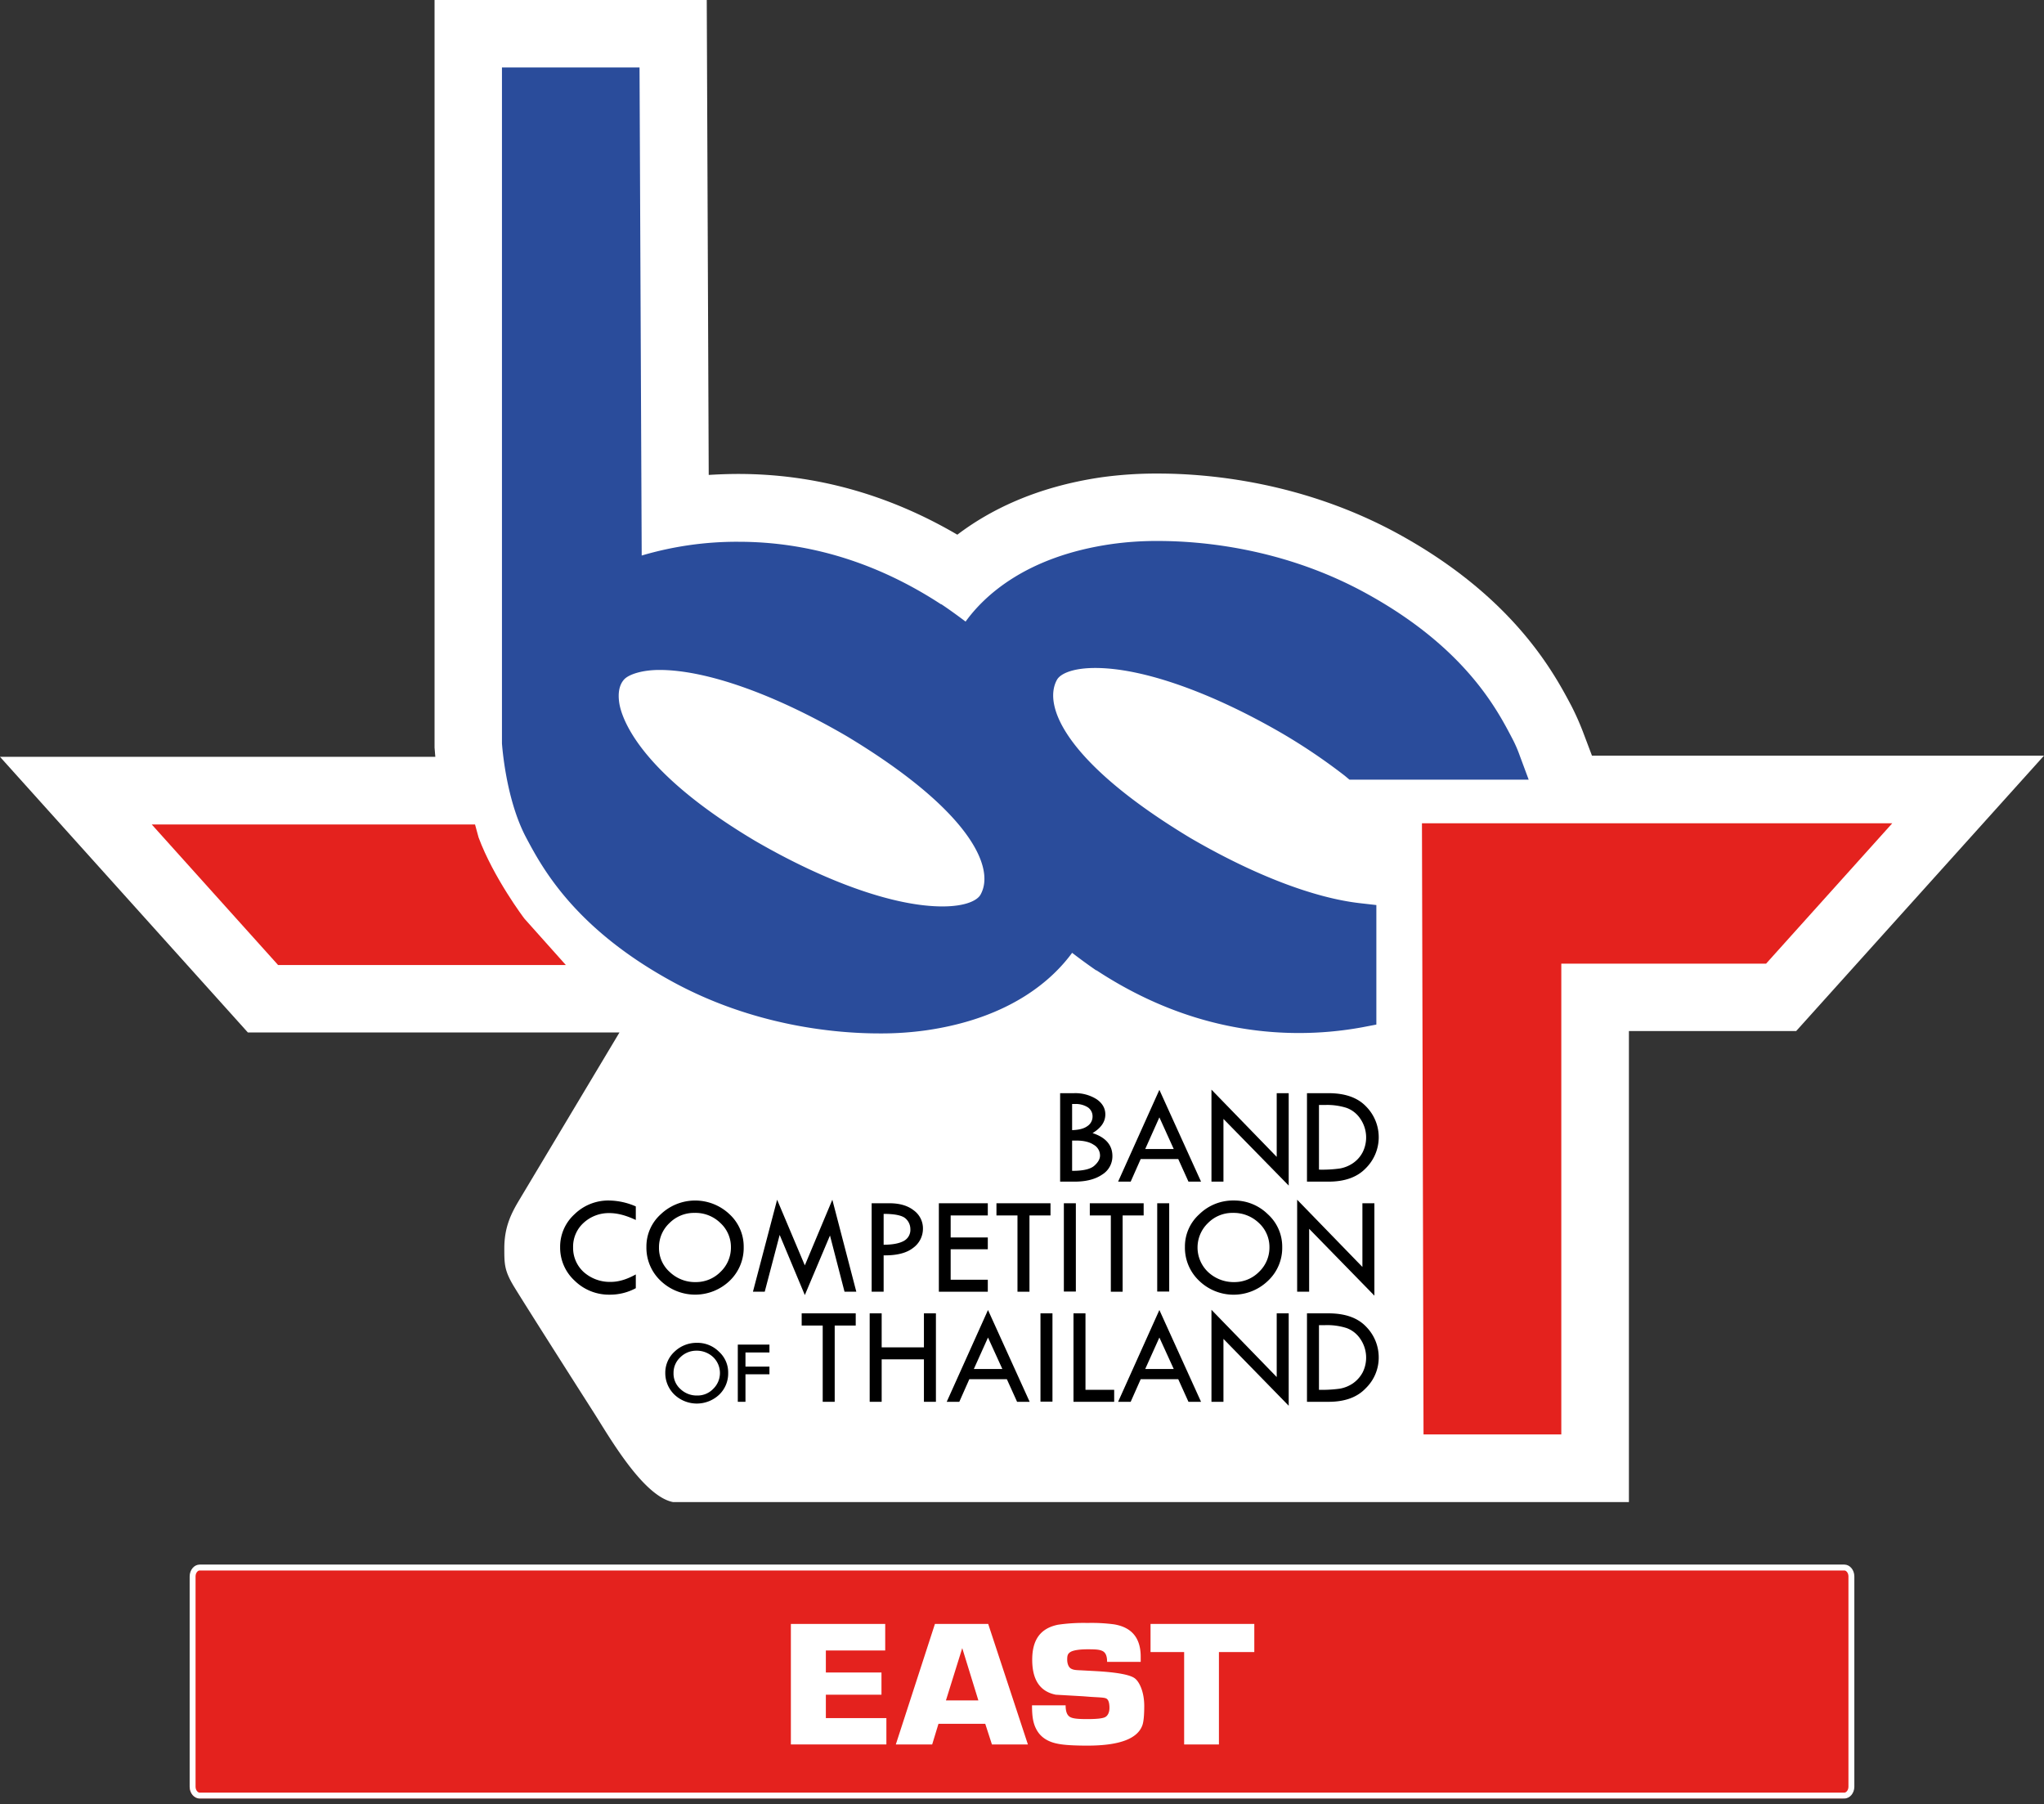 <svg id="Layer_1" data-name="Layer 1" xmlns="http://www.w3.org/2000/svg" xmlns:xlink="http://www.w3.org/1999/xlink" viewBox="0 0 1040 917.9"><rect x="0" y="0" width="1040" height="917.9" fill="#333333" stroke="none"/><defs><style>.cls-1,.cls-7{fill:none;}.cls-2{clip-path:url(#clip-path);}.cls-3{clip-path:url(#clip-path-2);}.cls-4{fill:#e4221e;}.cls-5{clip-path:url(#clip-path-3);}.cls-6{clip-path:url(#clip-path-4);}.cls-7{stroke:#fff;stroke-width:6px;}.cls-8{fill:#fff;}.cls-9{fill:#2a4c9b;}</style><clipPath id="clip-path" transform="translate(0 -62.1)"><rect id="SVGID" class="cls-1" x="96.5" y="860" width="847" height="117"/></clipPath><clipPath id="clip-path-2" transform="translate(0 -62.1)"><path id="SVGID-2" data-name="SVGID" class="cls-1" d="M101.6,860H937.4c2.8,0,5.1,2.6,5.1,5.9V971.1c0,3.3-2.3,5.9-5.1,5.9H101.6c-2.8,0-5.1-2.6-5.1-5.9V865.9C96.5,862.6,98.8,860,101.6,860Z"/></clipPath><clipPath id="clip-path-3" transform="translate(0 -62.1)"><rect id="SVGID-3" data-name="SVGID" class="cls-1" x="96.5" y="858" width="847" height="119"/></clipPath><clipPath id="clip-path-4" transform="translate(0 -62.1)"><path id="SVGID-4" data-name="SVGID" class="cls-1" d="M101.6,858H938.4c2.8,0,5.1,2.7,5.1,6V971c0,3.3-2.3,6-5.1,6H101.6c-2.8,0-5.1-2.7-5.1-6V864C96.5,860.7,98.8,858,101.6,858Z"/></clipPath></defs><g class="cls-2"><g class="cls-3"><path class="cls-4" d="M96.5,860h846V977H96.5Z" transform="translate(0 -62.1)"/></g></g><g class="cls-5"><g class="cls-6"><path class="cls-7" d="M101.6,858H938.4c2.8,0,5.1,2.7,5.1,6V971c0,3.3-2.3,6-5.1,6H101.6c-2.8,0-5.1-2.7-5.1-6V864C96.5,860.7,98.8,858,101.6,858Z" transform="translate(0 -62.1)"/></g></g><path class="cls-8" d="M420.2,912.9h28.3v11.3H420.2v11.9H451v13.4H402.4V888.2h48v13.5H420.2Z" transform="translate(0 -62.1)"/><path class="cls-8" d="M477.5,939l-3.2,10.5H455.8l19.9-61.3h27.1L523,949.5H504.7L501.3,939Zm12.1-38.5-8.3,26.6h16.5Z" transform="translate(0 -62.1)"/><path class="cls-8" d="M557.6,912.2c10.6.6,17.2,1.8,19.7,3.6s4.9,7.1,4.9,14.1c0,4.6-.3,7.9-.9,9.7-2.4,7-11.7,10.5-28,10.5-6.9,0-11.8-.3-14.8-.9-5.1-.9-8.7-3.2-10.8-6.7s-2.6-7.3-2.6-12.9h17.1c0,3.1.7,5,2.2,5.9s4.3,1.1,8.9,1.1,7.4-.3,8.8-.9,2.4-2.3,2.4-4.8-.5-4.1-1.5-4.7-3.2-.6-8-.9l-3.9-.3-13.9-.8c-8-1.6-12-7.5-12-17.8s4.3-16,13.1-17.8a89.7,89.7,0,0,1,15-.9,87.2,87.2,0,0,1,13.5.7c9.1,1.5,13.6,7,13.6,16.5v2.6H563.3c0-2.9-.7-4.7-2.3-5.5s-3.6-.9-7.7-.9-7.3.5-8.7,1.4-1.6,1.9-1.6,3.9.7,3.8,1.9,4.5,2.5.8,5.3.9Z" transform="translate(0 -62.1)"/><path class="cls-8" d="M620.2,949.5H602.5v-47H585.4V888.2h52.8v14.3h-18Z" transform="translate(0 -62.1)"/><path class="cls-8" d="M810,446.5l-4.5-11.9a136.4,136.4,0,0,0-5.9-13.3c-8.7-16.4-28.9-54.9-87.4-87.2C663.1,307,614.2,303,589.3,303a203.3,203.3,0,0,0-28.9,1.9c-33.5,4.9-57.1,16.9-73.3,29.2-35-20.5-72.4-30.9-111.4-30.9-5.2,0-10.3.2-15.1.5l-1-241.6H221.1V442.4c.1,1,.2,2.6.4,4.7H0L126.1,587.3H315.2l-50.8,84.9c-4.6,7.6-7.8,14.4-7.8,25,0,7.9,0,11.3,5,19.5s26.1,41.4,40.6,64.1c8.2,12.9,25.1,42.4,40.2,45.4H828.8V586.6h85.1L1040,446.5ZM315.2,587.2" transform="translate(0 -62.1)"/><polygon class="cls-4" points="724.3 729.7 723.5 418.8 962.8 418.8 898.6 490.2 794.4 490.2 794.4 729.7 724.3 729.7"/><path class="cls-4" d="M141.4,552.9,77.2,481.5H241.7l1.8,6.6c7.6,20.5,23.2,41.2,23.4,41.4l21,23.5H141.4Z" transform="translate(0 -62.1)"/><path class="cls-9" d="M605.7,488.4c-62.3-37.5-75.5-66.8-67.9-80.5,1.6-2.9,7.6-6,19.5-6,24,0,58.7,12.2,95.1,33.3a297.2,297.2,0,0,1,31.8,21.5l2.4,2h91.2l-4.5-12.1a66.7,66.7,0,0,0-4.1-9.3c-7.8-14.9-24.1-45.8-73.6-73.1-42.3-23.4-84.7-26.9-106.3-26.9a162.4,162.4,0,0,0-23.9,1.6c-43.5,6.3-64.7,26.4-74.1,39.4-4-3-8.1-6-12.3-8.8h-.2c-32.3-21.1-67-31.8-103.1-31.8a170.5,170.5,0,0,0-49.2,7L325.4,96.4h-70V440.3c.1,1.1,1.9,28,12.1,47.5,7.9,14.9,24.1,45.8,73.6,73.1,42.3,23.4,84.8,26.9,106.3,26.9a163.8,163.8,0,0,0,24-1.6c43.4-6.3,64.6-26.4,74.1-39.4,3.9,3,8,6,12.2,8.9h.2c32.3,21.2,67,31.9,103.1,31.9a179.7,179.7,0,0,0,32-2.9l7.3-1.4V522.5l-7.9-.9C668.7,519,638,507.2,605.7,488.4ZM479.5,523.2c-24.1,0-58.8-12.2-95.2-33.3-59.4-35.3-68-62.6-69.2-70.1-.8-5.2,0-9.3,2.4-12s9.4-4.9,18-4.9c24,0,58.8,12.4,95.5,33.8,62.4,37.6,75.6,66.8,67.9,80.5C497.3,520.1,491.4,523.2,479.5,523.2Z" transform="translate(0 -62.1)"/><path d="M562.4,629c0-3.1-1.5-5.7-4.4-7.7a20.3,20.3,0,0,0-11.5-3.1h-7.1v45h7.4c5.8,0,10.5-1.2,14-3.6a10.9,10.9,0,0,0,5.2-9.4c0-5.6-3.4-9.5-10.1-11.7C560.2,635.9,562.4,632.8,562.4,629Zm-6,15.4a6.3,6.3,0,0,1,3.3,5.5c0,1.8-1,3.5-2.9,5.2s-5.6,2.6-10.8,2.6h-.5V642.3h2C551.3,642.3,554.3,643,556.4,644.4Zm-3.2-9.4c-1.8,1.3-4.4,1.9-7.7,2V623.7H547a11.4,11.4,0,0,1,6.5,1.7,5.5,5.5,0,0,1,2.4,4.6A5.8,5.8,0,0,1,553.2,635Z" transform="translate(0 -62.1)"/><path d="M568.9,663.2h6.4l5.1-11.5h19.1l5.2,11.5h6.4l-21.2-46.7Zm13.8-16.6,7.2-16.1,7.3,16.1Z" transform="translate(0 -62.1)"/><polygon points="649.6 588.5 616.4 554.3 616.4 601.1 622.5 601.1 622.5 569.2 655.7 603.1 655.7 556.1 649.6 556.1 649.6 588.5"/><path d="M675.9,618.2H665v45h11c8.3,0,14.6-2.3,18.9-6.8a22.2,22.2,0,0,0,.3-31.3C690.9,620.5,684.5,618.2,675.9,618.2Zm17.4,30.1a15.3,15.3,0,0,1-4.9,5.5,17.1,17.1,0,0,1-6.6,2.7,64.9,64.9,0,0,1-10.3.6h-.4V624.2h3.2a32.5,32.5,0,0,1,10.9,1.5,14.3,14.3,0,0,1,7,5.6,16.8,16.8,0,0,1,1.1,17Z" transform="translate(0 -62.1)"/><path d="M292.3,679.8a22.3,22.3,0,0,0-7.3,16.8,22.8,22.8,0,0,0,7.4,17,24.9,24.9,0,0,0,17.8,7.1,27.6,27.6,0,0,0,13.3-3.3v-7c-4.5,2.5-8.7,3.8-12.7,3.8a20,20,0,0,1-13.8-5,16.6,16.6,0,0,1-5.4-12.6,16.3,16.3,0,0,1,5.3-12.4,18.9,18.9,0,0,1,13.2-5c4.1,0,8.5,1.2,13.4,3.5v-6.9a35,35,0,0,0-13.7-3A24.6,24.6,0,0,0,292.3,679.8Z" transform="translate(0 -62.1)"/><path d="M371.2,679.8a25.4,25.4,0,0,0-35,0,22,22,0,0,0-7.3,16.6,23.1,23.1,0,0,0,7.2,17.2,25.4,25.4,0,0,0,35.2,0,23.2,23.2,0,0,0,7.1-17.2A22.4,22.4,0,0,0,371.2,679.8Zm-4.6,29.3a17.5,17.5,0,0,1-12.5,5.2,18.6,18.6,0,0,1-13.3-5.1,16.3,16.3,0,0,1-5.5-12.5,16.8,16.8,0,0,1,5.3-12.4,17.6,17.6,0,0,1,12.8-5.2,18.1,18.1,0,0,1,13.1,5.1,16.6,16.6,0,0,1,5.4,12.5A17,17,0,0,1,366.6,709.1Z" transform="translate(0 -62.1)"/><polygon points="409.5 643.7 395.4 610.3 383.1 657.1 389.1 657.1 396.7 628.2 409.5 658.8 422.3 628.5 429.7 657.1 435.7 657.1 423.5 610.3 409.5 643.7"/><path d="M449.6,700.7c6.7.1,11.7-1.2,15-3.8a12,12,0,0,0,5-9.7,11.3,11.3,0,0,0-4.7-9.4q-4.6-3.6-12.3-3.6h-9.1v45h6.1Zm0-21.1c5.7,0,9.4.8,11.1,2.3a7.2,7.2,0,0,1,2.5,5.4,6.4,6.4,0,0,1-3.4,6.1c-2.2,1.2-5.6,1.9-10.2,1.9Z" transform="translate(0 -62.1)"/><polygon points="502.6 618.3 502.6 612.1 477.7 612.1 477.7 657.1 502.6 657.1 502.6 651 483.7 651 483.7 635.5 502.6 635.5 502.6 629.5 483.7 629.5 483.7 618.3 502.6 618.3"/><polygon points="523.8 657.1 523.8 618.3 534.5 618.3 534.5 612.1 507 612.1 507 618.3 517.7 618.3 517.7 657.1 523.8 657.1"/><rect x="541.3" y="612.1" width="6.1" height="44.91"/><polygon points="554.5 618.3 565.2 618.3 565.2 657.1 571.2 657.1 571.2 618.3 581.9 618.3 581.9 612.1 554.5 612.1 554.5 618.3"/><rect x="588.8" y="612.1" width="6.1" height="44.91"/><path d="M602.9,696.4a23.1,23.1,0,0,0,7.2,17.2,25.2,25.2,0,0,0,35.1,0,22.9,22.9,0,0,0,7.2-17.2,22.2,22.2,0,0,0-7.3-16.6,24.3,24.3,0,0,0-17.3-7,24.5,24.5,0,0,0-17.6,7A22,22,0,0,0,602.9,696.4Zm11.7-12.1a17.4,17.4,0,0,1,12.7-5.2,18.5,18.5,0,0,1,13.2,5.1,16.6,16.6,0,0,1,5.4,12.5,17,17,0,0,1-5.3,12.4,17.5,17.5,0,0,1-12.5,5.2,19,19,0,0,1-13.4-5.1,17.2,17.2,0,0,1-.1-24.9Z" transform="translate(0 -62.1)"/><polygon points="666.1 625.1 699.3 659.1 699.3 612.1 693.2 612.1 693.2 644.5 660 610.3 660 657.1 666.1 657.1 666.1 625.1"/><path d="M354.7,745.2a16.2,16.2,0,0,0-11.5,4.5,14.5,14.5,0,0,0-4.7,10.8,15.2,15.2,0,0,0,4.7,11.1,16.6,16.6,0,0,0,22.7,0,14.9,14.9,0,0,0,4.6-11.1,14.2,14.2,0,0,0-4.7-10.8A15.4,15.4,0,0,0,354.7,745.2Zm8.2,23.4a11,11,0,0,1-8.1,3.4,12,12,0,0,1-8.6-3.3,10.5,10.5,0,0,1-3.5-8.1,10.7,10.7,0,0,1,3.4-8,11.5,11.5,0,0,1,8.2-3.4,12.2,12.2,0,0,1,8.6,3.3,11.2,11.2,0,0,1,0,16.1Z" transform="translate(0 -62.1)"/><polygon points="375.4 713.1 379.3 713.1 379.3 699.1 391.5 699.1 391.5 695.2 379.3 695.2 379.3 688 391.5 688 391.5 684 375.4 684 375.4 713.1"/><polygon points="407.9 674.3 418.6 674.3 418.6 713.1 424.7 713.1 424.7 674.3 435.4 674.3 435.4 668.1 407.9 668.1 407.9 674.3"/><polygon points="470.1 685.4 448.6 685.4 448.6 668.1 442.5 668.1 442.5 713.1 448.6 713.1 448.6 691.5 470.1 691.5 470.1 713.1 476.2 713.1 476.2 668.1 470.1 668.1 470.1 685.4"/><path d="M481.7,775.2h6.4l5.1-11.5h19.1l5.2,11.5h6.4l-21.2-46.7Zm13.8-16.7,7.2-16,7.3,16Z" transform="translate(0 -62.1)"/><rect x="529.4" y="668.1" width="6.1" height="44.91"/><polygon points="552.3 668.1 546.2 668.1 546.2 713.1 566.9 713.1 566.9 707 552.3 707 552.3 668.1"/><path d="M568.9,775.2h6.4l5.1-11.5h19.1l5.2,11.5h6.4l-21.2-46.7Zm13.8-16.7,7.2-16,7.3,16Z" transform="translate(0 -62.1)"/><polygon points="649.6 700.5 616.4 666.3 616.4 713.1 622.5 713.1 622.5 681.1 655.7 715.1 655.7 668.1 649.6 668.1 649.6 700.5"/><path d="M675.9,730.2H665v45h11q12.4,0,18.9-6.9a21.7,21.7,0,0,0,6.6-15.6,22.2,22.2,0,0,0-6.3-15.6C690.9,732.5,684.5,730.2,675.9,730.2Zm17.4,30.1a16.2,16.2,0,0,1-4.9,5.5,17.1,17.1,0,0,1-6.6,2.7,64.9,64.9,0,0,1-10.3.6h-.4V736.2h3.2a32.5,32.5,0,0,1,10.9,1.5,14.3,14.3,0,0,1,7,5.6,16.8,16.8,0,0,1,1.1,17Z" transform="translate(0 -62.1)"/></svg>